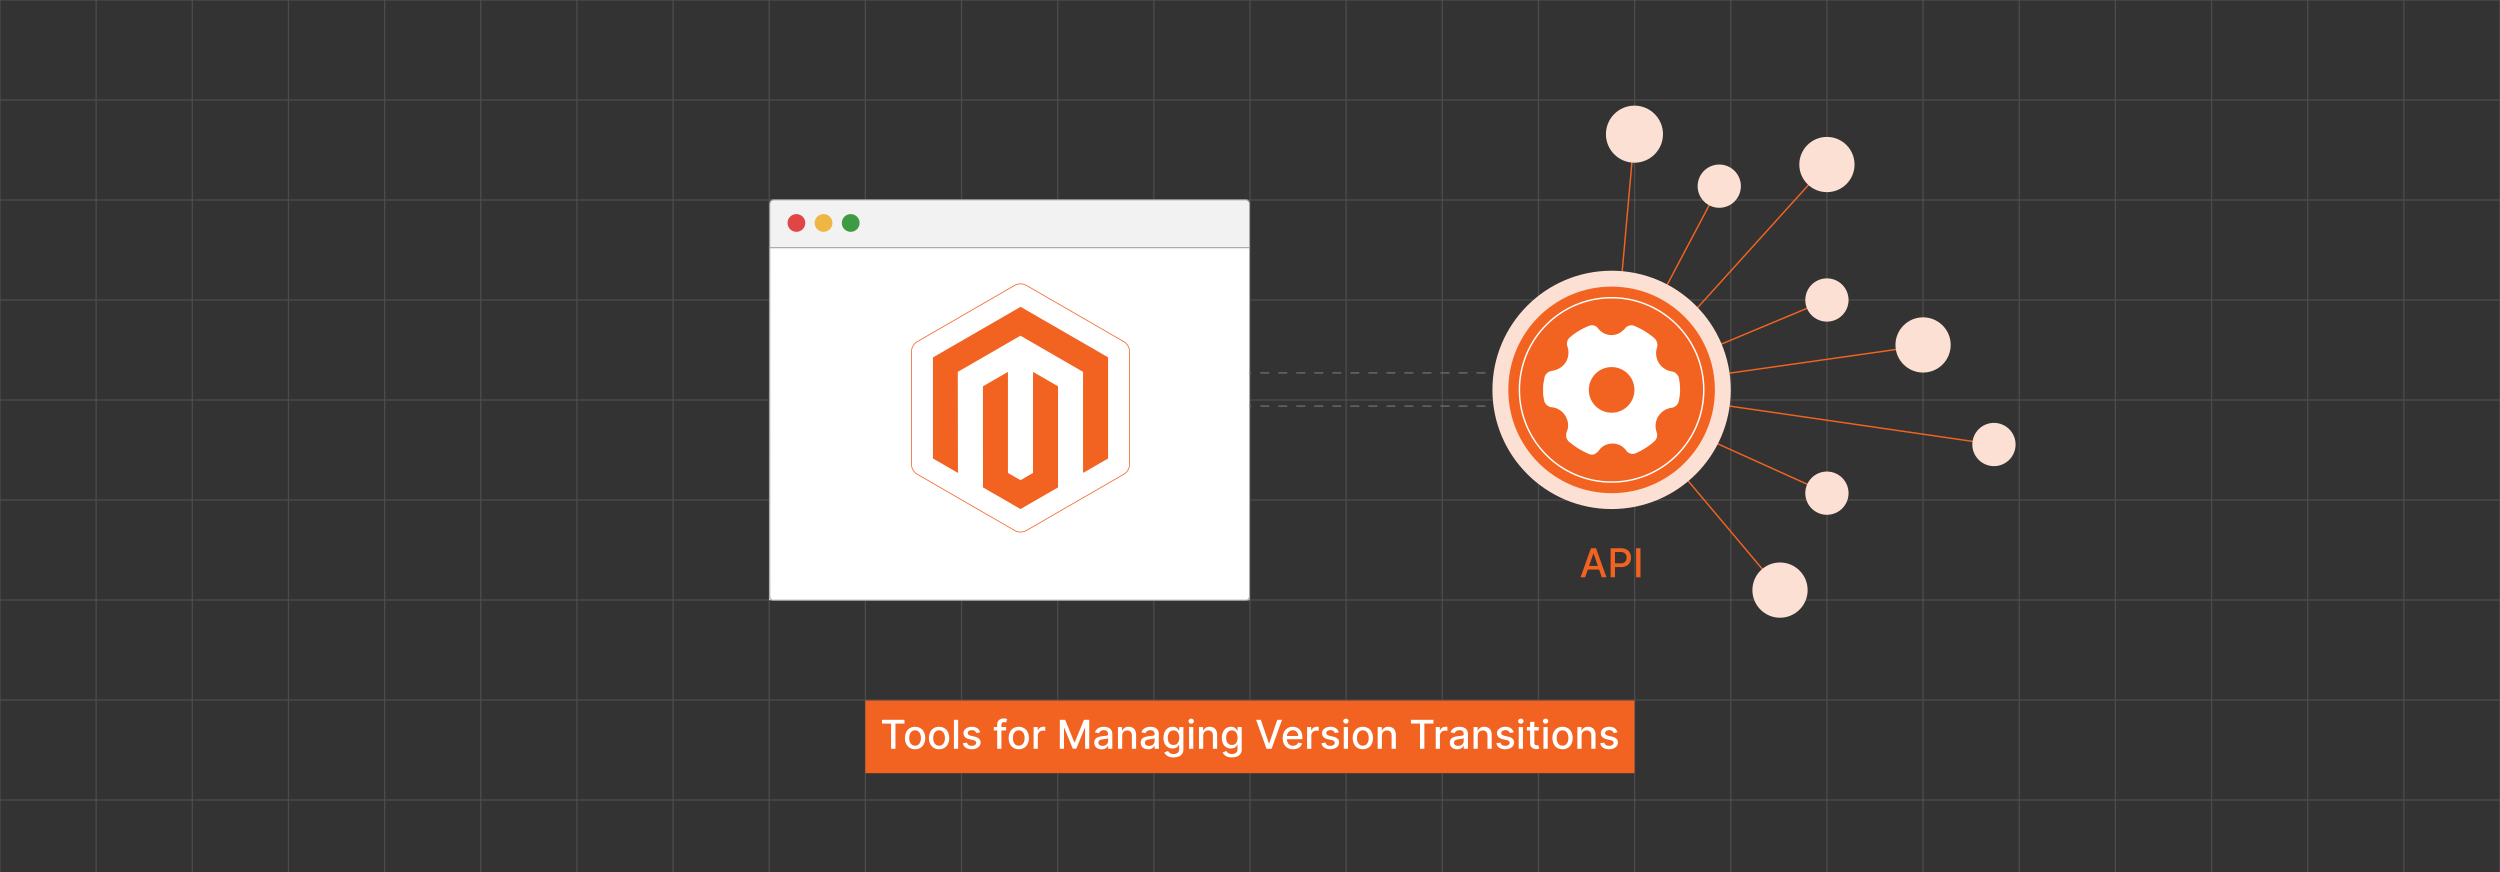 <svg id="Layer_1" data-name="Layer 1" xmlns="http://www.w3.org/2000/svg" viewBox="0 0 860 300"><rect x="0" y="0" width="860" height="300" fill="#333333" stroke="none"/><g opacity="0.25"><line y2="300" fill="none" stroke="#999" stroke-miterlimit="10" stroke-width="0.42"/><line x1="33.077" x2="33.077" y2="300" fill="none" stroke="#999" stroke-miterlimit="10" stroke-width="0.42"/><line x1="66.154" x2="66.154" y2="300" fill="none" stroke="#999" stroke-miterlimit="10" stroke-width="0.42"/><line x1="99.231" x2="99.231" y2="300" fill="none" stroke="#999" stroke-miterlimit="10" stroke-width="0.42"/><line x1="132.308" x2="132.308" y2="300" fill="none" stroke="#999" stroke-miterlimit="10" stroke-width="0.42"/><line x1="165.385" x2="165.385" y2="300" fill="none" stroke="#999" stroke-miterlimit="10" stroke-width="0.42"/><line x1="198.462" x2="198.462" y2="300" fill="none" stroke="#999" stroke-miterlimit="10" stroke-width="0.42"/><line x1="231.538" x2="231.538" y2="300" fill="none" stroke="#999" stroke-miterlimit="10" stroke-width="0.42"/><line x1="264.615" x2="264.615" y2="300" fill="none" stroke="#999" stroke-miterlimit="10" stroke-width="0.42"/><line x1="297.692" x2="297.692" y2="300" fill="none" stroke="#999" stroke-miterlimit="10" stroke-width="0.42"/><line x1="330.769" x2="330.769" y2="300" fill="none" stroke="#999" stroke-miterlimit="10" stroke-width="0.42"/><line x1="363.846" x2="363.846" y2="300" fill="none" stroke="#999" stroke-miterlimit="10" stroke-width="0.42"/><line x1="396.923" x2="396.923" y2="300" fill="none" stroke="#999" stroke-miterlimit="10" stroke-width="0.42"/><line x1="430" x2="430" y2="300" fill="none" stroke="#999" stroke-miterlimit="10" stroke-width="0.42"/><line x1="463.077" x2="463.077" y2="300" fill="none" stroke="#999" stroke-miterlimit="10" stroke-width="0.42"/><line x1="496.154" x2="496.154" y2="300" fill="none" stroke="#999" stroke-miterlimit="10" stroke-width="0.42"/><line x1="529.231" x2="529.231" y2="300" fill="none" stroke="#999" stroke-miterlimit="10" stroke-width="0.42"/><line x1="562.308" x2="562.308" y2="300" fill="none" stroke="#999" stroke-miterlimit="10" stroke-width="0.42"/><line x1="595.385" x2="595.385" y2="300" fill="none" stroke="#999" stroke-miterlimit="10" stroke-width="0.42"/><line x1="628.462" x2="628.462" y2="300" fill="none" stroke="#999" stroke-miterlimit="10" stroke-width="0.42"/><line x1="661.538" x2="661.538" y2="300" fill="none" stroke="#999" stroke-miterlimit="10" stroke-width="0.42"/><line x1="694.615" x2="694.615" y2="300" fill="none" stroke="#999" stroke-miterlimit="10" stroke-width="0.42"/><line x1="727.692" x2="727.692" y2="300" fill="none" stroke="#999" stroke-miterlimit="10" stroke-width="0.42"/><line x1="760.769" x2="760.769" y2="300" fill="none" stroke="#999" stroke-miterlimit="10" stroke-width="0.42"/><line x1="793.846" x2="793.846" y2="300" fill="none" stroke="#999" stroke-miterlimit="10" stroke-width="0.42"/><line x1="826.923" x2="826.923" y2="300" fill="none" stroke="#999" stroke-miterlimit="10" stroke-width="0.42"/><line x1="860" x2="860" y2="300" fill="none" stroke="#999" stroke-miterlimit="10" stroke-width="0.42"/><line x1="860" y1="0.001" x2="0" y2="0.001" fill="none" stroke="#999" stroke-miterlimit="10" stroke-width="0.43"/><line x1="860" y1="34.401" x2="0" y2="34.401" fill="none" stroke="#999" stroke-miterlimit="10" stroke-width="0.43"/><line x1="860" y1="68.8" x2="0" y2="68.8" fill="none" stroke="#999" stroke-miterlimit="10" stroke-width="0.43"/><line x1="860" y1="103.2" x2="0" y2="103.2" fill="none" stroke="#999" stroke-miterlimit="10" stroke-width="0.43"/><line x1="860" y1="137.6" x2="0" y2="137.6" fill="none" stroke="#999" stroke-miterlimit="10" stroke-width="0.43"/><line x1="860" y1="172" x2="0" y2="172" fill="none" stroke="#999" stroke-miterlimit="10" stroke-width="0.43"/><line x1="860" y1="206.4" x2="0" y2="206.4" fill="none" stroke="#999" stroke-miterlimit="10" stroke-width="0.43"/><line x1="860" y1="240.8" x2="0" y2="240.8" fill="none" stroke="#999" stroke-miterlimit="10" stroke-width="0.43"/><line x1="860" y1="275.2" x2="0" y2="275.2" fill="none" stroke="#999" stroke-miterlimit="10" stroke-width="0.43"/></g><rect x="297.692" y="240.975" width="264.56" height="25" fill="#f26322"/><path d="M303.425,248.91v-1.295h7.718v1.295h-3.112v8.677h-1.5V248.91Z" fill="#fff"/><path d="M314.785,257.738a3.434,3.434,0,0,1-1.836-.482,3.249,3.249,0,0,1-1.217-1.349,4.972,4.972,0,0,1,0-4.061,3.247,3.247,0,0,1,1.217-1.354,3.737,3.737,0,0,1,3.671,0,3.25,3.25,0,0,1,1.217,1.354,4.971,4.971,0,0,1,0,4.061,3.252,3.252,0,0,1-1.217,1.349A3.433,3.433,0,0,1,314.785,257.738Zm.004-1.222a1.745,1.745,0,0,0,1.13-.36,2.128,2.128,0,0,0,.665-.959,4.117,4.117,0,0,0,0-2.637,2.16,2.16,0,0,0-.665-.967,1.941,1.941,0,0,0-2.267,0,2.15,2.15,0,0,0-.667.967,4.117,4.117,0,0,0,0,2.637,2.118,2.118,0,0,0,.667.959A1.762,1.762,0,0,0,314.789,256.516Z" fill="#fff"/><path d="M323.043,257.738a3.434,3.434,0,0,1-1.836-.482,3.249,3.249,0,0,1-1.217-1.349,4.972,4.972,0,0,1,0-4.061,3.247,3.247,0,0,1,1.217-1.354,3.737,3.737,0,0,1,3.671,0,3.25,3.25,0,0,1,1.217,1.354,4.971,4.971,0,0,1,0,4.061,3.252,3.252,0,0,1-1.217,1.349A3.433,3.433,0,0,1,323.043,257.738Zm.004-1.222a1.745,1.745,0,0,0,1.13-.36,2.128,2.128,0,0,0,.665-.959,4.117,4.117,0,0,0,0-2.637,2.16,2.16,0,0,0-.665-.967,1.941,1.941,0,0,0-2.267,0,2.15,2.15,0,0,0-.667.967,4.117,4.117,0,0,0,0,2.637,2.118,2.118,0,0,0,.667.959A1.762,1.762,0,0,0,323.047,256.516Z" fill="#fff"/><path d="M329.606,247.615v9.972H328.15v-9.972Z" fill="#fff"/><path d="M337.168,251.934l-1.32.234a1.591,1.591,0,0,0-.26-.482,1.323,1.323,0,0,0-.48-.375,1.724,1.724,0,0,0-.754-.146,1.825,1.825,0,0,0-1.033.275.823.823,0,0,0-.414.709.744.744,0,0,0,.277.604,2.248,2.248,0,0,0,.896.375l1.188.273a3.19,3.19,0,0,1,1.539.735,1.728,1.728,0,0,1,.506,1.29,1.958,1.958,0,0,1-.387,1.195,2.566,2.566,0,0,1-1.076.821,4.003,4.003,0,0,1-1.595.297,3.58,3.58,0,0,1-2.05-.538,2.255,2.255,0,0,1-.974-1.531l1.407-.214a1.339,1.339,0,0,0,.541.83,1.85,1.85,0,0,0,1.066.28,1.966,1.966,0,0,0,1.145-.299.876.876,0,0,0,.428-.733.768.768,0,0,0-.26-.589,1.742,1.742,0,0,0-.796-.36l-1.266-.277a3.03,3.03,0,0,1-1.546-.76,1.831,1.831,0,0,1-.499-1.32,1.887,1.887,0,0,1,.37-1.159,2.438,2.438,0,0,1,1.022-.776,3.755,3.755,0,0,1,1.495-.28,3.112,3.112,0,0,1,1.909.523A2.46,2.46,0,0,1,337.168,251.934Z" fill="#fff"/><path d="M346.103,250.108v1.169h-4.226v-1.169Zm-3.067,7.479v-8.346a2.074,2.074,0,0,1,.307-1.166,1.904,1.904,0,0,1,.813-.696,2.617,2.617,0,0,1,1.101-.231,3.454,3.454,0,0,1,.75.071,3.515,3.515,0,0,1,.462.129l-.341,1.179c-.068-.02-.156-.043-.263-.071a1.595,1.595,0,0,0-.39-.042.953.953,0,0,0-.757.263,1.131,1.131,0,0,0-.227.759v8.151Z" fill="#fff"/><path d="M350.457,257.738a3.434,3.434,0,0,1-1.836-.482,3.249,3.249,0,0,1-1.217-1.349,4.971,4.971,0,0,1,0-4.061,3.247,3.247,0,0,1,1.217-1.354,3.737,3.737,0,0,1,3.671,0,3.25,3.25,0,0,1,1.217,1.354,4.971,4.971,0,0,1,0,4.061,3.252,3.252,0,0,1-1.217,1.349A3.433,3.433,0,0,1,350.457,257.738Zm.004-1.222a1.746,1.746,0,0,0,1.13-.36,2.13,2.13,0,0,0,.665-.959,4.117,4.117,0,0,0,0-2.637,2.161,2.161,0,0,0-.665-.967,1.941,1.941,0,0,0-2.267,0,2.15,2.15,0,0,0-.667.967,4.117,4.117,0,0,0,0,2.637,2.119,2.119,0,0,0,.667.959A1.762,1.762,0,0,0,350.461,256.516Z" fill="#fff"/><path d="M355.564,257.587v-7.479h1.407v1.188h.078a1.818,1.818,0,0,1,.723-.952,2.063,2.063,0,0,1,1.176-.348q.136,0,.324.01c.125.007.223.015.295.024v1.393a2.941,2.941,0,0,0-.312-.056,3.205,3.205,0,0,0-.448-.031,1.907,1.907,0,0,0-.918.216,1.627,1.627,0,0,0-.869,1.468v4.567Z" fill="#fff"/><path d="M364.582,247.615h1.826l3.175,7.752H369.7l3.175-7.752H374.7v9.972h-1.432v-7.216h-.092l-2.941,7.202h-1.188l-2.941-7.207h-.092v7.221H364.582Z" fill="#fff"/><path d="M378.951,257.753a3.033,3.033,0,0,1-1.286-.265,2.136,2.136,0,0,1-.908-.772,2.206,2.206,0,0,1-.334-1.242,2.014,2.014,0,0,1,.244-1.042,1.794,1.794,0,0,1,.657-.647,3.428,3.428,0,0,1,.925-.36,9.156,9.156,0,0,1,1.042-.185q.672-.078,1.091-.129a1.566,1.566,0,0,0,.608-.168.41.41,0,0,0,.19-.379v-.034a1.321,1.321,0,0,0-.358-.989,1.463,1.463,0,0,0-1.064-.351,1.855,1.855,0,0,0-1.156.324,1.759,1.759,0,0,0-.582.718l-1.368-.312a2.636,2.636,0,0,1,.713-1.103,2.909,2.909,0,0,1,1.083-.614,4.283,4.283,0,0,1,1.29-.192,4.689,4.689,0,0,1,.952.105,2.846,2.846,0,0,1,.945.382,2.115,2.115,0,0,1,.723.791,2.754,2.754,0,0,1,.282,1.331v4.967H381.22v-1.022h-.059a2.076,2.076,0,0,1-.423.555,2.256,2.256,0,0,1-.726.453A2.815,2.815,0,0,1,378.951,257.753Zm.316-1.168a2.103,2.103,0,0,0,1.035-.239,1.691,1.691,0,0,0,.658-.625,1.62,1.62,0,0,0,.226-.831v-.964a.741.741,0,0,1-.299.143,4.108,4.108,0,0,1-.504.112c-.189.031-.372.059-.55.083s-.328.044-.448.061a3.547,3.547,0,0,0-.772.18,1.32,1.32,0,0,0-.555.362.915.915,0,0,0-.207.626.926.926,0,0,0,.399.815A1.753,1.753,0,0,0,379.268,256.584Z" fill="#fff"/><path d="M386.036,253.147v4.441H384.58v-7.479h1.397v1.217h.093a2.134,2.134,0,0,1,.811-.955,2.506,2.506,0,0,1,1.395-.36,2.718,2.718,0,0,1,1.339.319,2.168,2.168,0,0,1,.891.947,3.432,3.432,0,0,1,.316,1.553v4.757h-1.456v-4.582a1.811,1.811,0,0,0-.423-1.274,1.505,1.505,0,0,0-1.164-.46,1.811,1.811,0,0,0-.898.219,1.558,1.558,0,0,0-.618.64A2.118,2.118,0,0,0,386.036,253.147Z" fill="#fff"/><path d="M394.947,257.753a3.033,3.033,0,0,1-1.286-.265,2.136,2.136,0,0,1-.908-.772,2.206,2.206,0,0,1-.334-1.242,2.014,2.014,0,0,1,.244-1.042,1.794,1.794,0,0,1,.657-.647,3.428,3.428,0,0,1,.925-.36,9.156,9.156,0,0,1,1.042-.185q.672-.078,1.091-.129a1.566,1.566,0,0,0,.608-.168.41.41,0,0,0,.19-.379v-.034a1.321,1.321,0,0,0-.358-.989,1.463,1.463,0,0,0-1.064-.351,1.855,1.855,0,0,0-1.156.324,1.759,1.759,0,0,0-.582.718l-1.368-.312a2.636,2.636,0,0,1,.713-1.103,2.909,2.909,0,0,1,1.083-.614,4.283,4.283,0,0,1,1.29-.192,4.689,4.689,0,0,1,.952.105,2.846,2.846,0,0,1,.945.382,2.115,2.115,0,0,1,.723.791,2.754,2.754,0,0,1,.282,1.331v4.967h-1.422v-1.022h-.059a2.076,2.076,0,0,1-.423.555,2.256,2.256,0,0,1-.726.453A2.815,2.815,0,0,1,394.947,257.753Zm.316-1.168a2.103,2.103,0,0,0,1.035-.239,1.692,1.692,0,0,0,.658-.625,1.62,1.62,0,0,0,.226-.831v-.964a.741.741,0,0,1-.299.143,4.108,4.108,0,0,1-.504.112c-.189.031-.372.059-.55.083s-.328.044-.448.061a3.547,3.547,0,0,0-.772.18,1.32,1.32,0,0,0-.555.362.915.915,0,0,0-.207.626.926.926,0,0,0,.399.815A1.753,1.753,0,0,0,395.263,256.584Z" fill="#fff"/><path d="M403.711,260.548a4.466,4.466,0,0,1-1.532-.234,2.97,2.97,0,0,1-1.044-.618,2.588,2.588,0,0,1-.604-.842l1.252-.516a3.006,3.006,0,0,0,.353.455,1.806,1.806,0,0,0,.604.412,2.445,2.445,0,0,0,.986.17,2.23,2.23,0,0,0,1.368-.402,1.487,1.487,0,0,0,.541-1.278v-1.47h-.093a3.366,3.366,0,0,1-.377.531,2.081,2.081,0,0,1-.674.506,2.501,2.501,0,0,1-1.115.214,3.089,3.089,0,0,1-1.595-.416,2.894,2.894,0,0,1-1.12-1.232,4.427,4.427,0,0,1-.412-2.009,4.716,4.716,0,0,1,.407-2.045,3.08,3.08,0,0,1,1.118-1.307,2.921,2.921,0,0,1,1.611-.456,2.365,2.365,0,0,1,1.125.232,2.107,2.107,0,0,1,.669.538,4.378,4.378,0,0,1,.373.54h.107v-1.212h1.426v7.644a2.486,2.486,0,0,1-1.658,2.498A4.702,4.702,0,0,1,403.711,260.548Zm-.015-4.28a1.853,1.853,0,0,0,1.064-.295,1.821,1.821,0,0,0,.662-.847,3.497,3.497,0,0,0,.227-1.327,3.644,3.644,0,0,0-.224-1.33,1.996,1.996,0,0,0-.657-.898,1.939,1.939,0,0,0-2.167.015,2.056,2.056,0,0,0-.66.918,3.597,3.597,0,0,0-.222,1.295,3.431,3.431,0,0,0,.224,1.29,1.898,1.898,0,0,0,.665.867A1.835,1.835,0,0,0,403.697,256.268Z" fill="#fff"/><path d="M409.773,248.954a.912.912,0,0,1-.65-.255.831.831,0,0,1,0-1.227.954.954,0,0,1,1.3,0,.832.832,0,0,1,0,1.227A.912.912,0,0,1,409.773,248.954Zm-.735,8.633v-7.479h1.456v7.479Z" fill="#fff"/><path d="M413.907,253.147v4.441h-1.456v-7.479h1.397v1.217h.093a2.134,2.134,0,0,1,.811-.955,2.506,2.506,0,0,1,1.395-.36,2.718,2.718,0,0,1,1.339.319,2.168,2.168,0,0,1,.891.947,3.43,3.43,0,0,1,.316,1.553v4.757h-1.456v-4.582a1.811,1.811,0,0,0-.423-1.274,1.505,1.505,0,0,0-1.164-.46,1.811,1.811,0,0,0-.898.219,1.558,1.558,0,0,0-.618.64A2.118,2.118,0,0,0,413.907,253.147Z" fill="#fff"/><path d="M423.778,260.548a4.467,4.467,0,0,1-1.532-.234,2.97,2.97,0,0,1-1.044-.618,2.588,2.588,0,0,1-.604-.842l1.252-.516a3.006,3.006,0,0,0,.353.455,1.805,1.805,0,0,0,.604.412,2.444,2.444,0,0,0,.986.17,2.23,2.23,0,0,0,1.368-.402,1.487,1.487,0,0,0,.541-1.278v-1.47h-.093a3.366,3.366,0,0,1-.377.531,2.081,2.081,0,0,1-.674.506,2.501,2.501,0,0,1-1.115.214,3.089,3.089,0,0,1-1.595-.416,2.893,2.893,0,0,1-1.12-1.232,4.425,4.425,0,0,1-.412-2.009,4.716,4.716,0,0,1,.407-2.045,3.08,3.08,0,0,1,1.118-1.307,2.921,2.921,0,0,1,1.611-.456,2.365,2.365,0,0,1,1.125.232,2.107,2.107,0,0,1,.669.538,4.378,4.378,0,0,1,.373.54h.107v-1.212h1.426v7.644a2.486,2.486,0,0,1-1.658,2.498A4.702,4.702,0,0,1,423.778,260.548Zm-.015-4.28a1.853,1.853,0,0,0,1.064-.295,1.821,1.821,0,0,0,.662-.847,3.497,3.497,0,0,0,.227-1.327,3.644,3.644,0,0,0-.224-1.33,1.996,1.996,0,0,0-.657-.898,1.939,1.939,0,0,0-2.167.015,2.056,2.056,0,0,0-.66.918,3.597,3.597,0,0,0-.222,1.295,3.429,3.429,0,0,0,.224,1.29,1.897,1.897,0,0,0,.664.867A1.835,1.835,0,0,0,423.763,256.268Z" fill="#fff"/><path d="M433.726,247.615l2.775,8.122h.111l2.776-8.122h1.626l-3.589,9.972h-1.738l-3.589-9.972Z" fill="#fff"/><path d="M444.808,257.738a3.644,3.644,0,0,1-1.901-.475,3.158,3.158,0,0,1-1.228-1.339,4.983,4.983,0,0,1,0-4.053,3.224,3.224,0,0,1,3.026-1.86,3.665,3.665,0,0,1,1.228.209,2.987,2.987,0,0,1,1.066.657,3.109,3.109,0,0,1,.745,1.162,4.862,4.862,0,0,1,.273,1.731v.516h-5.945v-1.091H446.59a2.169,2.169,0,0,0-.233-1.02,1.781,1.781,0,0,0-.655-.704,1.848,1.848,0,0,0-.986-.258,1.896,1.896,0,0,0-1.068.3,2.011,2.011,0,0,0-.701.779,2.244,2.244,0,0,0-.246,1.04v.852a2.797,2.797,0,0,0,.266,1.276,1.87,1.87,0,0,0,.742.801,2.196,2.196,0,0,0,1.115.275,2.274,2.274,0,0,0,.755-.119,1.601,1.601,0,0,0,.589-.358,1.564,1.564,0,0,0,.38-.589l1.378.249a2.489,2.489,0,0,1-.592,1.064,2.874,2.874,0,0,1-1.066.706A3.975,3.975,0,0,1,444.808,257.738Z" fill="#fff"/><path d="M449.638,257.587v-7.479h1.407v1.188h.078a1.82,1.82,0,0,1,.723-.952,2.065,2.065,0,0,1,1.177-.348c.091,0,.198.003.323.01s.224.015.295.024v1.393a2.924,2.924,0,0,0-.311-.056,3.216,3.216,0,0,0-.448-.031,1.907,1.907,0,0,0-.918.216,1.625,1.625,0,0,0-.869,1.468v4.567Z" fill="#fff"/><path d="M460.511,251.934l-1.319.234a1.583,1.583,0,0,0-.261-.482,1.318,1.318,0,0,0-.48-.375,1.726,1.726,0,0,0-.755-.146,1.825,1.825,0,0,0-1.032.275.825.825,0,0,0-.414.709.744.744,0,0,0,.278.604,2.243,2.243,0,0,0,.895.375l1.188.273a3.186,3.186,0,0,1,1.538.735,1.726,1.726,0,0,1,.507,1.29,1.953,1.953,0,0,1-.388,1.195,2.562,2.562,0,0,1-1.075.821,4.005,4.005,0,0,1-1.595.297,3.583,3.583,0,0,1-2.051-.538,2.257,2.257,0,0,1-.974-1.531l1.407-.214a1.336,1.336,0,0,0,.541.83,1.849,1.849,0,0,0,1.066.28,1.963,1.963,0,0,0,1.144-.299.876.876,0,0,0,.429-.733.767.767,0,0,0-.261-.589,1.738,1.738,0,0,0-.796-.36l-1.266-.277a3.024,3.024,0,0,1-1.546-.76,1.829,1.829,0,0,1-.499-1.32,1.889,1.889,0,0,1,.369-1.159,2.44,2.44,0,0,1,1.023-.776,3.749,3.749,0,0,1,1.494-.28,3.114,3.114,0,0,1,1.909.523A2.459,2.459,0,0,1,460.511,251.934Z" fill="#fff"/><path d="M462.989,248.954a.914.914,0,0,1-.65-.255.833.833,0,0,1,0-1.227.954.954,0,0,1,1.301,0,.831.831,0,0,1,0,1.227A.914.914,0,0,1,462.989,248.954Zm-.735,8.633v-7.479H463.71v7.479Z" fill="#fff"/><path d="M468.817,257.738a3.437,3.437,0,0,1-1.836-.482,3.251,3.251,0,0,1-1.217-1.349,4.972,4.972,0,0,1,0-4.061,3.249,3.249,0,0,1,1.217-1.354,3.738,3.738,0,0,1,3.672,0,3.251,3.251,0,0,1,1.218,1.354,4.982,4.982,0,0,1,0,4.061,3.253,3.253,0,0,1-1.218,1.349A3.434,3.434,0,0,1,468.817,257.738Zm.005-1.222a1.745,1.745,0,0,0,1.13-.36,2.129,2.129,0,0,0,.665-.959,4.117,4.117,0,0,0,0-2.637,2.161,2.161,0,0,0-.665-.967,1.728,1.728,0,0,0-1.13-.365,1.746,1.746,0,0,0-1.137.365,2.15,2.15,0,0,0-.667.967,4.117,4.117,0,0,0,0,2.637,2.118,2.118,0,0,0,.667.959A1.763,1.763,0,0,0,468.822,256.516Z" fill="#fff"/><path d="M475.382,253.147v4.441h-1.456v-7.479h1.397v1.217h.093a2.134,2.134,0,0,1,.811-.955,2.507,2.507,0,0,1,1.395-.36,2.715,2.715,0,0,1,1.339.319,2.165,2.165,0,0,1,.891.947,3.432,3.432,0,0,1,.316,1.553v4.757h-1.455v-4.582a1.811,1.811,0,0,0-.424-1.274,1.505,1.505,0,0,0-1.164-.46,1.811,1.811,0,0,0-.898.219,1.564,1.564,0,0,0-.618.64A2.112,2.112,0,0,0,475.382,253.147Z" fill="#fff"/><path d="M485.373,248.91v-1.295h7.718v1.295H489.98v8.677h-1.5V248.91Z" fill="#fff"/><path d="M493.894,257.587v-7.479h1.407v1.188h.078a1.82,1.82,0,0,1,.723-.952,2.065,2.065,0,0,1,1.177-.348c.091,0,.198.003.323.01s.224.015.295.024v1.393a2.923,2.923,0,0,0-.312-.056,3.216,3.216,0,0,0-.448-.031,1.907,1.907,0,0,0-.918.216,1.625,1.625,0,0,0-.869,1.468v4.567Z" fill="#fff"/><path d="M501.272,257.753a3.031,3.031,0,0,1-1.285-.265,2.129,2.129,0,0,1-.908-.772,2.206,2.206,0,0,1-.334-1.242,2.005,2.005,0,0,1,.244-1.042,1.79,1.79,0,0,1,.657-.647,3.418,3.418,0,0,1,.925-.36,9.176,9.176,0,0,1,1.042-.185q.672-.078,1.091-.129a1.563,1.563,0,0,0,.608-.168.41.41,0,0,0,.19-.379v-.034a1.319,1.319,0,0,0-.358-.989,1.462,1.462,0,0,0-1.063-.351,1.853,1.853,0,0,0-1.156.324,1.747,1.747,0,0,0-.582.718l-1.368-.312a2.635,2.635,0,0,1,.713-1.103,2.915,2.915,0,0,1,1.083-.614,4.289,4.289,0,0,1,1.291-.192,4.69,4.69,0,0,1,.952.105,2.843,2.843,0,0,1,.944.382,2.102,2.102,0,0,1,.723.791,2.747,2.747,0,0,1,.283,1.331v4.967H503.541v-1.022h-.059a2.089,2.089,0,0,1-.424.555,2.262,2.262,0,0,1-.726.453A2.817,2.817,0,0,1,501.272,257.753Zm.316-1.168a2.108,2.108,0,0,0,1.035-.239,1.693,1.693,0,0,0,.657-.625,1.624,1.624,0,0,0,.227-.831v-.964a.751.751,0,0,1-.3.143,4.067,4.067,0,0,1-.504.112c-.189.031-.372.059-.55.083s-.328.044-.448.061a3.566,3.566,0,0,0-.772.18,1.318,1.318,0,0,0-.555.362,1.039,1.039,0,0,0,.192,1.441A1.754,1.754,0,0,0,501.588,256.584Z" fill="#fff"/><path d="M508.356,253.147v4.441H506.9v-7.479h1.397v1.217h.093a2.134,2.134,0,0,1,.811-.955,2.507,2.507,0,0,1,1.395-.36,2.715,2.715,0,0,1,1.339.319,2.165,2.165,0,0,1,.891.947,3.432,3.432,0,0,1,.316,1.553v4.757h-1.455v-4.582a1.811,1.811,0,0,0-.424-1.274,1.505,1.505,0,0,0-1.164-.46,1.811,1.811,0,0,0-.898.219,1.564,1.564,0,0,0-.618.64A2.112,2.112,0,0,0,508.356,253.147Z" fill="#fff"/><path d="M520.694,251.934l-1.319.234a1.583,1.583,0,0,0-.261-.482,1.318,1.318,0,0,0-.479-.375,1.726,1.726,0,0,0-.755-.146,1.825,1.825,0,0,0-1.032.275.825.825,0,0,0-.414.709.744.744,0,0,0,.278.604,2.243,2.243,0,0,0,.895.375l1.188.273a3.186,3.186,0,0,1,1.538.735,1.726,1.726,0,0,1,.507,1.29,1.953,1.953,0,0,1-.388,1.195,2.562,2.562,0,0,1-1.075.821,4.005,4.005,0,0,1-1.595.297,3.583,3.583,0,0,1-2.051-.538,2.257,2.257,0,0,1-.974-1.531l1.407-.214a1.336,1.336,0,0,0,.541.83,1.849,1.849,0,0,0,1.066.28,1.963,1.963,0,0,0,1.144-.299.876.876,0,0,0,.429-.733.767.767,0,0,0-.261-.589,1.738,1.738,0,0,0-.796-.36l-1.266-.277a3.024,3.024,0,0,1-1.546-.76,1.829,1.829,0,0,1-.499-1.32,1.889,1.889,0,0,1,.369-1.159,2.44,2.44,0,0,1,1.023-.776,3.749,3.749,0,0,1,1.494-.28,3.114,3.114,0,0,1,1.909.523A2.459,2.459,0,0,1,520.694,251.934Z" fill="#fff"/><path d="M523.173,248.954a.914.914,0,0,1-.65-.255.833.833,0,0,1,0-1.227.954.954,0,0,1,1.301,0,.831.831,0,0,1,0,1.227A.914.914,0,0,1,523.173,248.954Zm-.735,8.633v-7.479h1.456v7.479Z" fill="#fff"/><path d="M529.342,250.108v1.169h-4.085v-1.169Zm-2.989-1.792h1.456v7.075a1.27,1.27,0,0,0,.126.636.646.646,0,0,0,.329.287,1.248,1.248,0,0,0,.44.076,1.711,1.711,0,0,0,.307-.024c.088-.016.156-.029.205-.039l.263,1.203a2.636,2.636,0,0,1-.36.1,2.97,2.97,0,0,1-.584.056,2.561,2.561,0,0,1-1.071-.204,1.838,1.838,0,0,1-.804-.663,1.94,1.94,0,0,1-.307-1.125Z" fill="#fff"/><path d="M531.685,248.954a.914.914,0,0,1-.65-.255.833.833,0,0,1,0-1.227.955.955,0,0,1,1.301,0,.831.831,0,0,1,0,1.227A.914.914,0,0,1,531.685,248.954Zm-.735,8.633v-7.479h1.456v7.479Z" fill="#fff"/><path d="M537.513,257.738a3.437,3.437,0,0,1-1.836-.482,3.25,3.25,0,0,1-1.217-1.349,4.971,4.971,0,0,1,0-4.061,3.248,3.248,0,0,1,1.217-1.354,3.737,3.737,0,0,1,3.672,0,3.251,3.251,0,0,1,1.218,1.354,4.982,4.982,0,0,1,0,4.061,3.253,3.253,0,0,1-1.218,1.349A3.434,3.434,0,0,1,537.513,257.738Zm.005-1.222a1.745,1.745,0,0,0,1.13-.36,2.13,2.13,0,0,0,.665-.959,4.117,4.117,0,0,0,0-2.637,2.161,2.161,0,0,0-.665-.967,1.941,1.941,0,0,0-2.267,0,2.149,2.149,0,0,0-.667.967,4.117,4.117,0,0,0,0,2.637,2.118,2.118,0,0,0,.667.959A1.762,1.762,0,0,0,537.518,256.516Z" fill="#fff"/><path d="M544.077,253.147v4.441h-1.456v-7.479h1.397v1.217h.093a2.134,2.134,0,0,1,.811-.955,2.507,2.507,0,0,1,1.395-.36,2.715,2.715,0,0,1,1.339.319,2.165,2.165,0,0,1,.891.947,3.432,3.432,0,0,1,.316,1.553v4.757h-1.455v-4.582a1.811,1.811,0,0,0-.424-1.274,1.505,1.505,0,0,0-1.164-.46,1.811,1.811,0,0,0-.898.219,1.564,1.564,0,0,0-.618.64A2.112,2.112,0,0,0,544.077,253.147Z" fill="#fff"/><path d="M556.415,251.934l-1.319.234a1.583,1.583,0,0,0-.261-.482,1.318,1.318,0,0,0-.48-.375,1.726,1.726,0,0,0-.755-.146,1.825,1.825,0,0,0-1.032.275.825.825,0,0,0-.414.709.744.744,0,0,0,.278.604,2.243,2.243,0,0,0,.895.375l1.188.273a3.186,3.186,0,0,1,1.538.735,1.726,1.726,0,0,1,.507,1.29,1.953,1.953,0,0,1-.388,1.195,2.562,2.562,0,0,1-1.075.821,4.005,4.005,0,0,1-1.595.297,3.583,3.583,0,0,1-2.051-.538,2.257,2.257,0,0,1-.974-1.531l1.407-.214a1.336,1.336,0,0,0,.541.83,1.849,1.849,0,0,0,1.066.28,1.963,1.963,0,0,0,1.144-.299.876.876,0,0,0,.429-.733.767.767,0,0,0-.261-.589,1.738,1.738,0,0,0-.796-.36l-1.266-.277a3.024,3.024,0,0,1-1.546-.76,1.829,1.829,0,0,1-.499-1.32,1.889,1.889,0,0,1,.369-1.159,2.44,2.44,0,0,1,1.023-.776,3.749,3.749,0,0,1,1.494-.28,3.114,3.114,0,0,1,1.909.523A2.459,2.459,0,0,1,556.415,251.934Z" fill="#fff"/><path d="M545.299,198.577h-1.598l3.589-9.972h1.738l3.589,9.972H551.02L548.2,190.416h-.077Zm.268-3.905h5.181v1.266h-5.181Z" fill="#f26322"/><path d="M554.054,198.577V188.605h3.555a3.944,3.944,0,0,1,1.928.423,2.756,2.756,0,0,1,1.145,1.157,3.763,3.763,0,0,1-.003,3.301,2.781,2.781,0,0,1-1.148,1.159,3.927,3.927,0,0,1-1.926.426h-2.445v-1.276h2.309a2.439,2.439,0,0,0,1.193-.255,1.582,1.582,0,0,0,.672-.699,2.29,2.29,0,0,0,.214-1.008,2.258,2.258,0,0,0-.214-1.003,1.544,1.544,0,0,0-.675-.686,2.544,2.544,0,0,0-1.21-.249h-1.89v8.682Z" fill="#f26322"/><path d="M564.322,188.605v9.972h-1.504V188.605Z" fill="#f26322"/><path d="M266.409,68.737H428.383A1.617,1.617,0,0,1,430,70.354V204.846a1.617,1.617,0,0,1-1.617,1.617H266.409a1.617,1.617,0,0,1-1.617-1.617V70.354A1.617,1.617,0,0,1,266.409,68.737Z" fill="#f2f2f2"/><polygon points="429.823 206.463 264.615 206.463 264.792 85.201 429.823 85.201 429.823 206.463" fill="#fff"/><path d="M264.8,82.382V205.044c0,.784.453,1.42,1.012,1.42h163c.559,0,1.012-.636,1.012-1.42V70.157c0-.784-.453-1.42-1.012-1.42h-163c-.559,0-1.012.636-1.012,1.42Z" fill="none" stroke="#a3a3a3" stroke-miterlimit="10" stroke-width="0.337"/><circle cx="273.962" cy="76.7" r="3.057" fill="#e14647"/><circle cx="283.302" cy="76.7" r="3.057" fill="#efb643"/><circle cx="292.642" cy="76.7" r="3.057" fill="#3c9b43"/><line x1="264.8" y1="85.201" x2="429.824" y2="85.201" fill="none" stroke="#a3a3a3" stroke-miterlimit="10" stroke-width="0.383"/><path d="M313.538,121.039V159.626a4.1,4.1,0,0,0,2.05,3.551L349.006,182.47a4.1,4.1,0,0,0,4.1,0l33.417-19.294a4.1,4.1,0,0,0,2.05-3.551V121.039a4.1,4.1,0,0,0-2.05-3.551L353.106,98.194a4.101,4.101,0,0,0-4.1,0l-33.417,19.294A4.1,4.1,0,0,0,313.538,121.039Z" fill="#fff" stroke="#f26322" stroke-miterlimit="10" stroke-width="0.268"/><polygon points="351.086 105.548 320.932 122.953 320.932 157.719 329.54 162.695 329.479 127.922 351.026 115.485 372.572 127.922 372.572 162.68 381.18 157.719 381.18 122.923 351.086 105.548" fill="#f26322"/><polygon points="355.356 162.688 351.056 165.187 346.733 162.711 346.733 127.922 338.133 132.891 338.148 167.664 351.048 175.117 363.964 167.664 363.964 132.891 355.356 127.922 355.356 162.688" fill="#f26322"/><line x1="554.389" y1="128.275" x2="429.824" y2="128.275" fill="none" stroke="#666" stroke-miterlimit="10" stroke-width="0.517" stroke-dasharray="3.099"/><line x1="554.389" y1="139.702" x2="429.824" y2="139.702" fill="none" stroke="#666" stroke-miterlimit="10" stroke-width="0.517" stroke-dasharray="3.099"/><polyline points="591.425 64.04 554.389 134.123 562.252 46.156" fill="none" stroke="#f26322" stroke-miterlimit="10" stroke-width="0.5"/><line x1="628.462" y1="56.599" x2="556.561" y2="136.17" fill="none" stroke="#f26322" stroke-miterlimit="10" stroke-width="0.5"/><polyline points="663.17 118.662 554.389 134.123 628.462 103.2" fill="none" stroke="#f26322" stroke-miterlimit="10" stroke-width="0.5"/><line x1="685.921" y1="152.911" x2="556.561" y2="134.123" fill="none" stroke="#f26322" stroke-miterlimit="10" stroke-width="0.5"/><line x1="628.462" y1="169.652" x2="554.389" y2="136.17" fill="none" stroke="#f26322" stroke-miterlimit="10" stroke-width="0.5"/><line x1="554.389" y1="134.123" x2="612.326" y2="202.996" fill="none" stroke="#f26322" stroke-miterlimit="10" stroke-width="0.5"/><circle cx="554.389" cy="134.122" r="40.995" fill="#fce0d3"/><circle cx="554.389" cy="134.122" r="35.53" fill="#f26322"/><circle cx="554.389" cy="134.123" r="31.712" fill="none" stroke="#fff" stroke-miterlimit="10" stroke-width="0.5"/><path d="M530.828,132.587c.141-.811.267-1.626.426-2.434a2.988,2.988,0,0,1,2.655-2.573c3.688-.639,5.941-3.444,5.599-7a7.983,7.983,0,0,0-.313-1.381,2.92,2.92,0,0,1,.93-3.219,22.607,22.607,0,0,1,6.497-3.886,2.639,2.639,0,0,1,3.21.986,5.767,5.767,0,0,0,7.373,1.432,7.994,7.994,0,0,0,1.779-1.498,2.759,2.759,0,0,1,3.506-.791,24.829,24.829,0,0,1,6.394,3.93,3.151,3.151,0,0,1,1.085,3.559,6.315,6.315,0,0,0,4.881,8.023,3.04,3.04,0,0,1,2.771,2.8,17.96,17.96,0,0,1-.057,7.135,2.998,2.998,0,0,1-2.679,2.632,6.301,6.301,0,0,0-5.333,6.875,6.92,6.92,0,0,0,.327,1.449,2.936,2.936,0,0,1-.892,3.291,23.53,23.53,0,0,1-6.28,3.979,2.666,2.666,0,0,1-3.374-1.027,5.715,5.715,0,0,0-5.462-2.215,5.452,5.452,0,0,0-3.77,2.192,4.074,4.074,0,0,1-1.906,1.516h-1.139a26.244,26.244,0,0,1-6.923-4.096,3.043,3.043,0,0,1-1.086-3.888,5.897,5.897,0,0,0-.145-4.5,6.154,6.154,0,0,0-4.824-3.754,3.101,3.101,0,0,1-2.999-2.957c-.074-.437-.166-.87-.25-1.305Zm23.614-6.311a7.849,7.849,0,1,0,7.81,7.943A7.854,7.854,0,0,0,554.442,126.276Z" fill="#fff"/><circle cx="562.252" cy="46.156" r="9.815" fill="#fce0d3"/><circle cx="591.425" cy="64.04" r="7.441" fill="#fce0d3"/><circle cx="628.462" cy="169.652" r="7.441" fill="#fce0d3"/><circle cx="685.921" cy="152.911" r="7.441" fill="#fce0d3"/><circle cx="628.462" cy="103.2" r="7.441" fill="#fce0d3"/><circle cx="628.462" cy="56.599" r="9.5" fill="#fce0d3"/><circle cx="661.538" cy="118.662" r="9.5" fill="#fce0d3"/><circle cx="612.326" cy="202.996" r="9.5" fill="#fce0d3"/></svg>